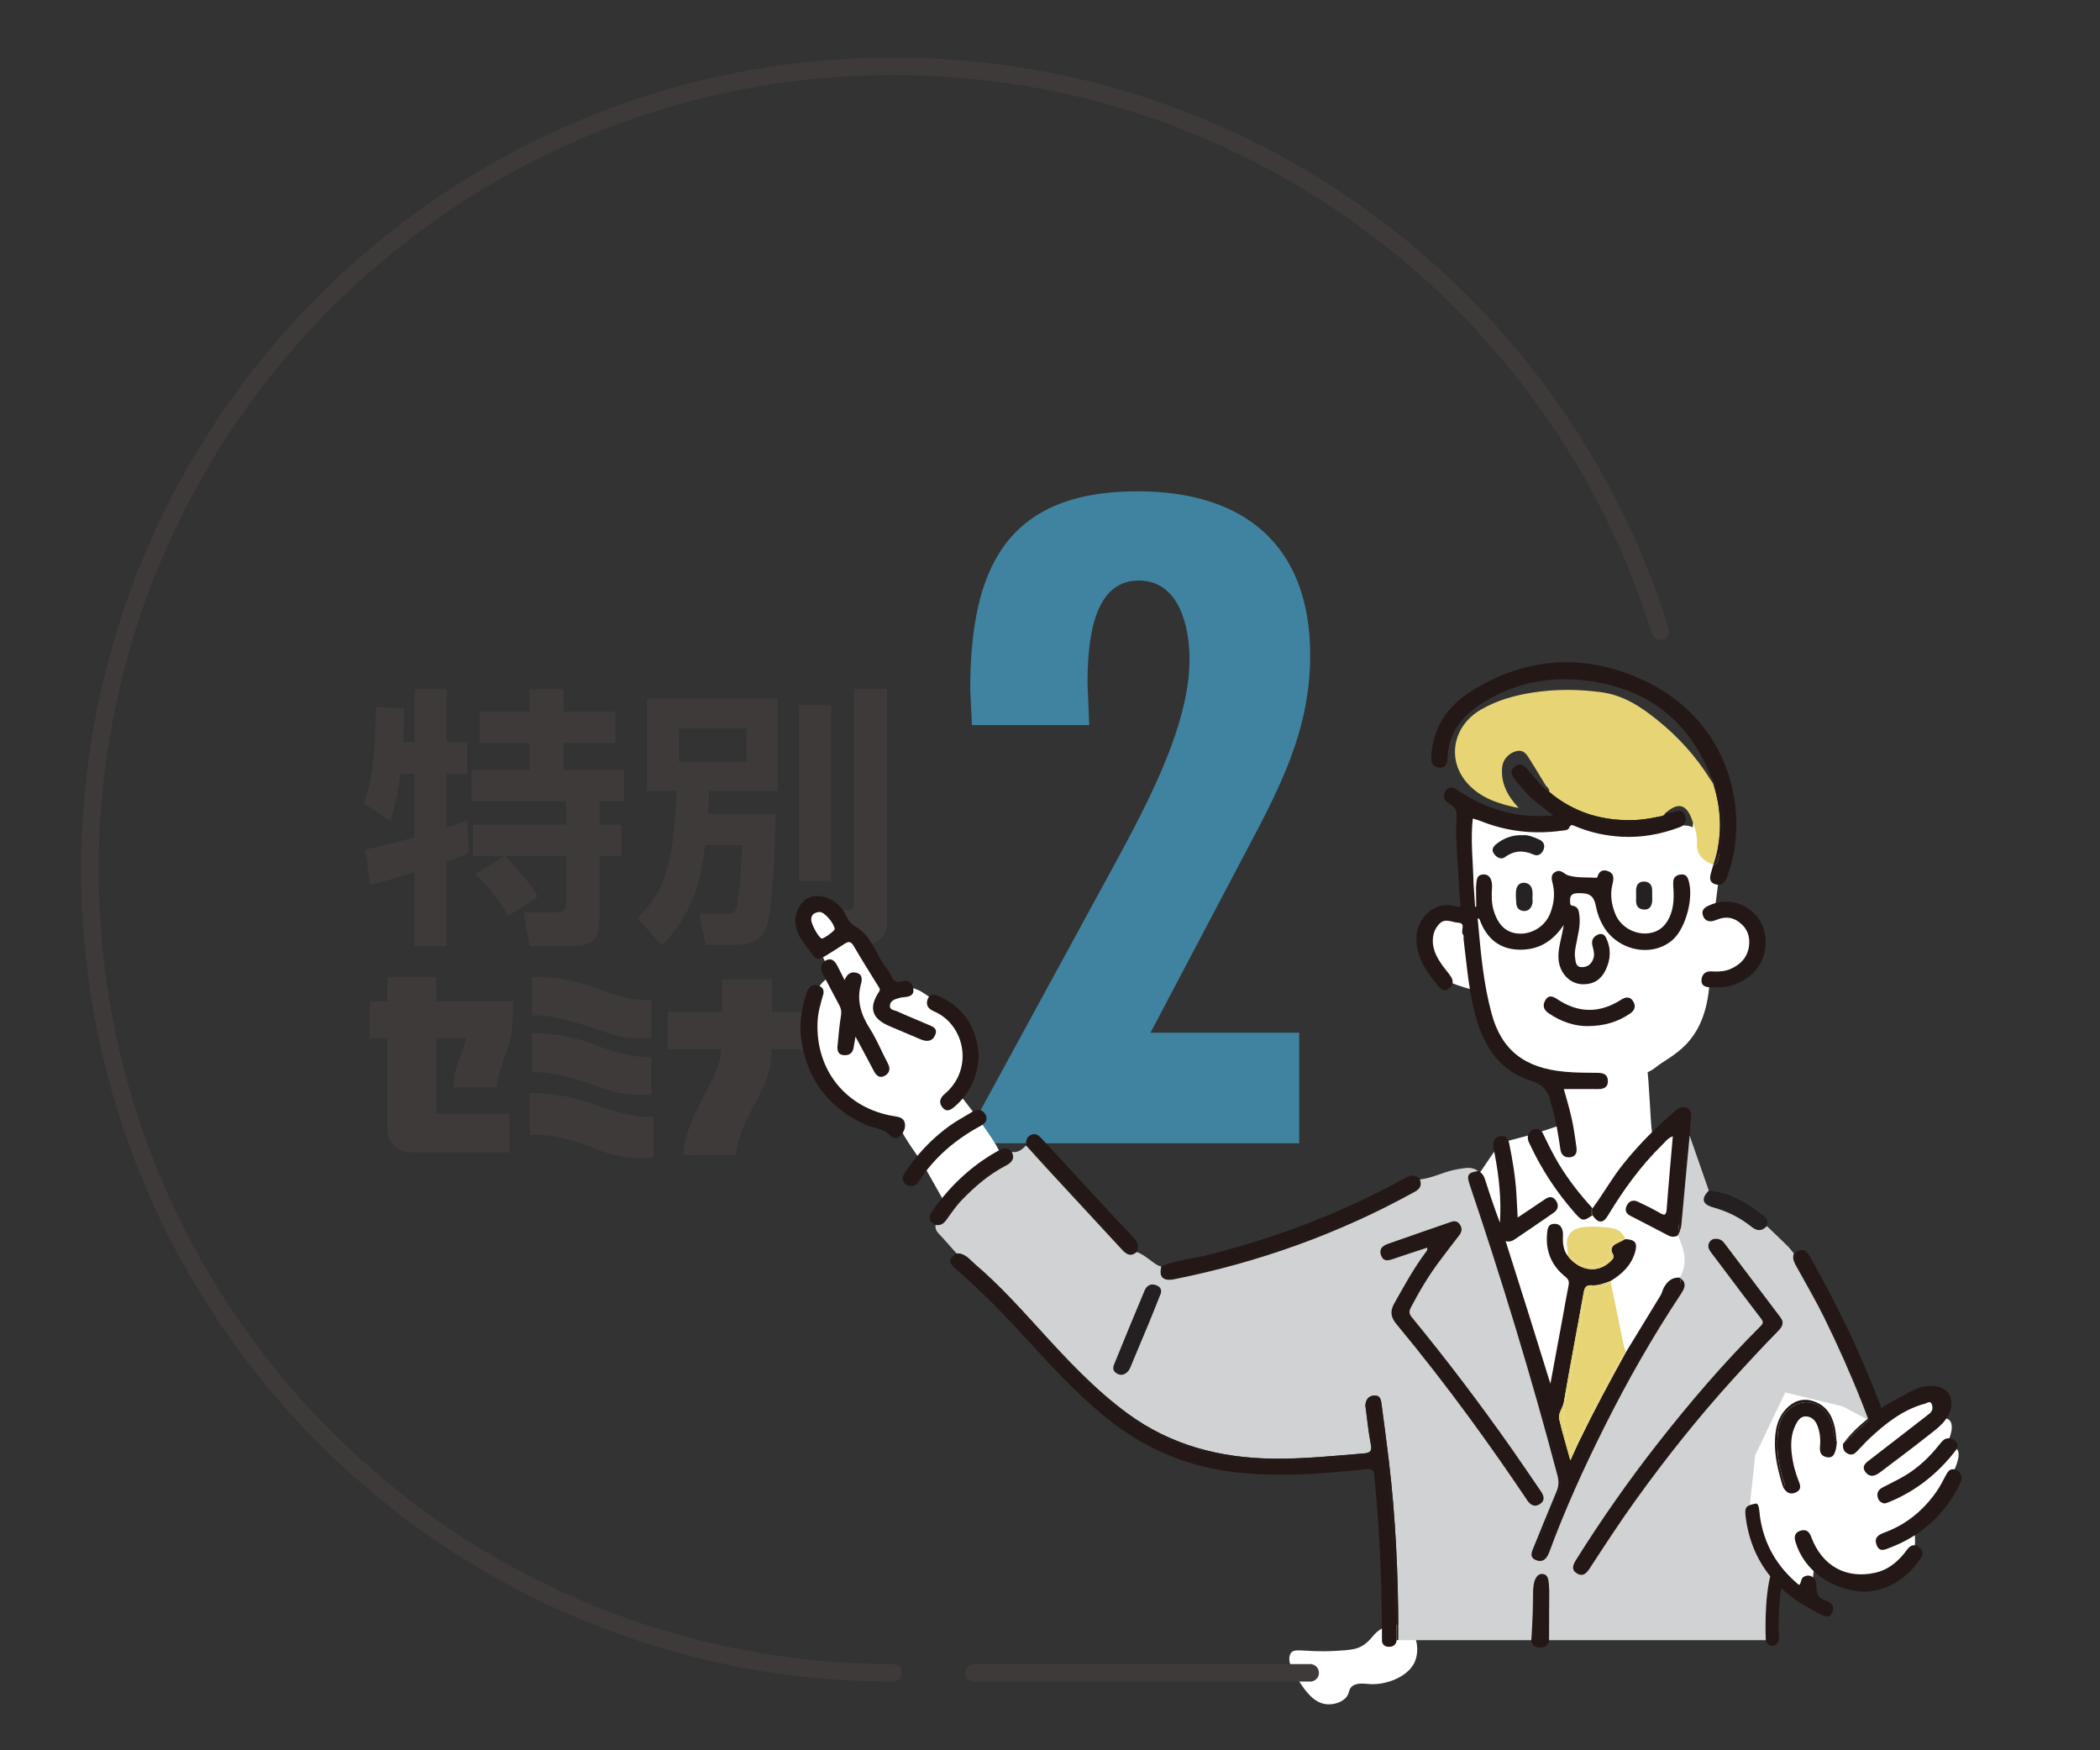 <?xml version="1.0" encoding="UTF-8"?>
<svg id="_レイヤー_1" data-name="レイヤー 1" xmlns="http://www.w3.org/2000/svg" viewBox="0 0 480 400">
  <rect x="0" y="0" width="480" height="400" fill="#333333" stroke="none"/>
  <defs>
    <style>
      .cls-1, .cls-2, .cls-3 {
        fill: none;
      }

      .cls-4 {
        fill: #e7d475;
      }

      .cls-5 {
        fill: #252122;
      }

      .cls-6 {
        fill: #3f83a0;
      }

      .cls-7 {
        fill: #242021;
      }

      .cls-8 {
        fill: #3e3a39;
      }

      .cls-9 {
        fill: #272324;
      }

      .cls-2 {
        stroke: #3e3a39;
        stroke-linejoin: round;
        stroke-width: 4px;
      }

      .cls-2, .cls-3 {
        stroke-linecap: round;
      }

      .cls-10 {
        fill: #231815;
      }

      .cls-11 {
        fill: #fff;
      }

      .cls-12 {
        fill: #d0d2d3;
      }

      .cls-3 {
        stroke: #231815;
        stroke-miterlimit: 10;
        stroke-width: 3px;
      }
    </style>
  </defs>
  <path class="cls-6" d="M222.16,165.7l-.39-7.97c0-27.19,7.76-45.45,38.26-45.45,24.29,0,39.44,12.24,39.44,37.49,0,14.96-5.25,26.8-12.03,39.82l-24.47,46.42h33.99v25.26h-76.93l33.03-60.61c7.57-13.99,18.83-33.8,18.83-49.92,0-7.57-2.33-18.07-11.65-18.07-11.08,0-11.66,15.74-11.66,23.71l.39,9.32h-26.79Z"/>
  <path class="cls-2" d="M379.5,144.26C356.29,69.47,286.56,15.15,204.14,15.15,102.76,15.15,20.56,97.34,20.56,198.73s82.2,183.57,183.58,183.57"/>
  <path class="cls-8" d="M106.48,237.22h-6.77v17.27h16.73v8.92l-22.45-.06c-1.56,0-2.86-.53-3.91-1.56-1.04-1.06-1.57-2.3-1.57-3.76v-20.81h-3.93v-8.37h3.93v-5.57h11.2v5.57h17.57c0,2.89-.09,5.05-.28,6.48-.17,1.42-.46,2.72-.86,3.87-.55,1.56-1.12,3.21-1.68,4.95-.57,1.74-.84,3.18-.84,4.3l-9.92.06c0-1.43.16-2.74.45-3.93.2-.83.61-1.98,1.19-3.44.61-1.46.98-2.76,1.15-3.93"/>
  <path class="cls-8" d="M149.34,264.49c-.93.14-1.91.2-2.94.2-2.18,0-4.33-.28-6.47-.84-1.26-.34-3.01-.94-5.22-1.85-1.9-.72-3.93-1.36-6.13-1.88-2.18-.54-4.18-.81-5.96-.81-.4,0-.9.03-1.49.1l-.06-9.66c2.63,0,5.29.26,8,.77,2.71.52,5.05,1.17,7.04,1.97,1.66.66,3.67,1.29,6.04,1.86,2.38.58,4.39.88,6.05.88.53,0,.91-.02,1.15-.05v9.3ZM148.85,237.17c-1,.1-1.93.15-2.78.15-2,0-4-.28-5.97-.84-2.29-.8-4.01-1.38-5.13-1.74-2.99-.97-5.45-1.65-7.37-2.07-1.92-.42-3.48-.62-4.68-.62h-1.29l-.06-8.82c2.67,0,5.23.22,7.73.67,2.48.44,4.76,1.09,6.82,1.91,1.75.7,3.6,1.3,5.53,1.8,2.38.63,4.41.94,6.06.94.54,0,.92-.02,1.16-.05v8.66ZM148.85,250.06c-1,.1-1.94.15-2.84.15-2.03,0-4.07-.28-6.12-.84-.73-.19-2.46-.76-5.18-1.72-1.97-.68-3.91-1.27-5.87-1.73-2.43-.58-4.47-.89-6.12-.89h-1.1l-.06-8.96c2.59,0,5.15.26,7.7.77,2.53.52,4.82,1.17,6.84,1.97,1.75.7,3.6,1.29,5.53,1.8,2.38.63,4.41.94,6.06.94h1.16v8.51Z"/>
  <path class="cls-8" d="M176.42,231.2h9.12v8.61h-9.16c0,1.72-.22,3.42-.66,5.12-.46,1.7-1.15,3.4-2.08,5.13-1.89,3.65-3.08,6.03-3.58,7.16-1.16,2.68-1.74,4.93-1.74,6.72l-12.09.06c0-2.39.79-5.37,2.34-8.92.46-1.09,1.98-4.11,4.54-9.05.52-1.03.93-2.03,1.21-3.02.28-.98.47-2.04.57-3.2h-12.24v-8.61h12.39v-7.42h11.4v7.42Z"/>
  <rect class="cls-8" x="188.36" y="236.87" width="23.4" height="9.06"/>
  <path class="cls-8" d="M83.46,194.14c1.62-.31,4.47-.88,11.26-2.81v-14.49h-3.18c-.49,3.85-1.25,7.71-2.36,10.83l-5.92-4.05c1.31-4.22,2.49-9.14,2.68-22.08l6.4.38c0,2.24,0,4.54-.19,7.65h2.56v-12.07h7.33v12.07h4.73v7.28h-4.73v12.25c2.99-1,3.49-1.18,4.73-1.68l.37,7.54c-1.24.49-2.11.93-5.1,1.92v19.35h-7.33v-16.92c-3.42,1.07-7.54,2.37-10.08,2.86l-1.18-8.02ZM115.24,195.69h-7.15v-7.22h21.28v-5.35h-21.58v-7.15h13.25v-6.15h-11.39v-7.15h11.39v-5.17h7.77v5.17h11.88v7.15h-11.88v6.15h13.81v7.15h-5.55v5.35h4.99v7.22h-4.99v12.5c0,6.34-.8,8.03-6.9,8.03h-9.14l-1.31-7.71h7.65c2,0,2-1.11,2-2.61v-10.21h-13.99c2.86,2.55,5.91,6.41,7.58,9.21l-6.77,4.41c-3.37-5.66-6.17-8.27-7.54-9.58l6.59-4.04Z"/>
  <path class="cls-8" d="M161.16,193.14c-.81,6.54-2.11,15.06-9.88,22.9l-5.6-6.17c6.66-6.54,8.33-13.36,8.96-29.11h-6.78v-21.15h29.92v21.15h-15.68c-.12,2.23-.12,3.05-.25,5.22h15.49c-.12,3.92-.67,22.09-2.11,25.75-.49,1.37-1.62,4.23-7.34,4.23h-6.59l-1.43-7.09h5.6c2.11,0,2.54-.44,2.85-1.25.69-1.93,1.18-10.58,1.31-14.5h-8.47ZM155.13,174.05h15.5v-7.59h-15.5v7.59ZM182.56,161.16h7.39v40.18h-7.39v-40.18ZM195.18,157.44h7.59v53.06c0,4.41-3.12,5.47-5.85,5.47h-9.7l-1.44-7.96h7.77c1.56,0,1.63-.74,1.63-2.23v-48.33Z"/>
  <path class="cls-11" d="M323.14,380.26c-1.6,2.96-6.15,4.78-9.81,4.62-1.44-.06-3.41-.47-4.48.7-.61.67-.38,1.24-.98,2.1-.99,1.42-3.04,1.86-4.34,1.82-3.18-.1-5.22-3.19-6.44-5.04-1.2-1.81-3.12-4.73-2.1-6.58.79-1.44,3.24-.19,10.19-.59,3.07-.18,4.64-.28,6.07-1.09,2.46-1.39,2.49-3.1,5.04-4.2.44-.19,3.24-1.4,5.32-.14,2.42,1.47,2.98,5.74,1.54,8.41Z"/>
  <line class="cls-2" x1="222.64" y1="382.3" x2="299.47" y2="382.3"/>
  <g>
    <path class="cls-11" d="M185.41,206.56c-1.15,1.09-2.24,2.52-1.82,3.95s3.36,5.79,3.36,5.79l3.19,6.72s-3.28,1.18-4.03,5.37-.39,15.12,1.99,18.56,5.4,5.21,8.51,6.8c3.11,1.59,8.67,2.07,9.07,3.78s5.04,8.06,5.04,8.06l5.54,9.83s10.66-9.99,12.34-10.83-9.97-15.37-9.97-15.37c0,0,4.47-5.63,3.23-10.58s-4.83-8.69-7.28-9.57c-2.45-.88-4.19-3.69-8.27-3.53s-3.49.34-3.49.34l-3.78-6.64-6.21-7.38-4.03-4.45-3.39-.84Z"/>
    <path class="cls-11" d="M351.13,241.9c4.02,4.5,5.84,15.15,5.84,15.15l-6.47,2.14-7.62,2.01-5.07,7.46,20.32,67.39,25.39-41.83,4.23-6.88-4.96-9.64,1.39-21.7-13.23,13.49s7.28-5.53,6.72-9.97-.68-12.63-1.24-15.56-25.3-2.07-25.3-2.07Z"/>
    <path class="cls-11" d="M335.5,209.24c-2.76-.08-4.81-1.03-5.91,0s-3.79,3-3.39,4.89.95,5.68,1.89,7.18,1.26,2.29,2.13,2.68,8.05,3.47,10.02,2.05l-4.74-16.8Z"/>
    <path class="cls-11" d="M342.48,187.24c-4.21-1.16-6.03-2.32-6.53-1.23s-.44,10.15-.44,10.15l1.6,24.33,3.19,15.25,4.43,6.24,5.15,2.54,6.97,1.6s3.06.65,7.12.44,11.03.22,14.44-2.61c3.41-2.83,11.38-5.11,12.34-19.31,0,0,4.65,0,6.53-1.45s3.92-3.41,4.07-6.03,1.23-6.53-2.76-7.62-4.43-1.67-6.68-1.34c0,0,.78-5.77,1.23-9.84s-2.31-11.11-4.24-12.05-2,2.83-2,2.83c0,0-.29-1.02-8.13-.29-7.84.73-13.14.87-13.14.87l-6.48-1.51-7.61.35-9.08-1.31Z"/>
    <g>
      <path class="cls-1" d="M187.85,214.49c.45.06,2.96-1.78,2.94-2.15-.06-1.27-2.39-4.01-3.46-3.92-1,.08-1.92.46-1.91,1.74-.03,1.04,1.77,4.24,2.43,4.33Z"/>
      <path class="cls-4" d="M354.12,181s0,0,0,0c0,0,0,0,0,0,5.84,4.87,12.61,6.79,20.13,6.37,1.84-.1,3.63-.48,5.43-.84.46-.09.82-.23.97-.7,0,0,0,0,0,0,0,0,0,0,0,0,2.88-2.55,4.79-2.09,6.07,1.44.62,1.72,1.26,3.54,1.16,5.31-.17,2.92,1.51,4.1,3.74,5.06,2.08-6.03,1.96-12.08.12-18.14,0,0,0,0,0,0-.32-.74-.46-.9-.81-1.37,0,0,0,0,0,0-3.23-5.22-7.3-9.7-12.06-13.54-3.79-3.06-7.81-5.72-12.82-6.39-5.26-.71-10.51-.74-15.77.08-4.15.65-8.13,1.77-11.8,3.9-6.49,3.77-7.93,11.62-2.88,17.05,2.98,3.2,7.02,4.53,11.54,5.43-.49-.56-.77-.87-1.03-1.19-1.94-2.36-3.06-5.02-2.76-8.13.17-1.79,1.52-3.21,3.15-3.65,1.86-.5,2.51.84,3.26,2.02,1.21,1.92,2.37,3.87,3.56,5.8h0c.36.45.94.79.78,1.5Z"/>
      <path class="cls-10" d="M336.75,271.61c5.55,16.22,10.64,32.59,15.34,49.08,1.6,5.61,3.03,11.27,4.59,16.9.32,1.15.15,2.17-.29,3.22-1.67,3.96-3.38,7.91-4.92,11.93-.15.4-.34.79-.47,1.2-.23.71-.53,1.5.43,1.89.92.38,1.56-.14,1.93-.94.88-1.9,1.62-3.85,2.37-5.8,2.04-5.34,4.4-10.55,6.83-15.71,6.13-13.03,13.07-25.61,20.95-37.65.84-1.28.8-2.44.44-3.75-1.77-.13-2.86.87-3.65,2.29-.29.53-.38,1.17-.69,1.68-2.64,4.37-5.32,8.72-7.98,13.08-3.74,6.73-7.38,13.51-10.74,20.45-.63,1.3-1.2,2.62-1.94,4.25-.92-3.35-1.84-6.34-2.54-9.38-.31-1.37.83-2.54,1.06-3.93,1.41-8.32,3.03-16.61,4.51-24.93.21-1.21.5-1.85,1.9-1.75,1.48.11,2.88-.46,4.25-.98h0s0,0,0,0c2.56-1.55,4.66-3.49,5.57-6.48.67-2.2.1-3.02-2.25-3.1-.65.34-1.29.71-1.96,1.01-1.05.46-1.44,1.33-.92,2.23.53.93.07,1.34-.47,1.85-2.82,2.73-6.82,2.28-9.61-1.08,0,0,0,0,0,0-1.17-1.38-1.32-3.04-1.24-4.74.08-1.72-.6-2.79-1.92-2.77-1.54.02-1.62,1.18-1.72,2.33-.34,3.97,1.05,7.25,4.11,9.7.84.68.99,1.17.81,2.08-.44,2.16-.8,4.33-1.2,6.49-.98,5.32-1.97,10.63-2.95,15.95-3.36-10.89-6.76-21.71-10.23-32.58.89.2,1.51-.03,2.08-.42,2.98-2.02,5.97-4.03,8.92-6.1.96-.68,1.23-1.65.51-2.72-.69-1.03-1.51-1.04-2.5-.36-2.02,1.39-4.08,2.74-6.26,4.19-.1-1.95-.18-3.66-.29-5.37-.23-3.87-.86-7.68-1.63-11.47-.19-.97-.56-1.95-1.9-1.77-1.39.18-1.85,1.08-1.75,2.34.05.61.21,1.21.32,1.81,1,5.17,1.54,10.37,1.19,15.66-1.22-3.25-2.33-6.52-3.37-9.81-.3-.95-.75-1.66-1.66-2.05-1.89,1.58-1.91,1.59-1.08,4.01Z"/>
      <path class="cls-10" d="M335.9,270.63c7.42,21.96,14.16,44.12,20.09,66.53.35,1.33.31,2.44-.22,3.69-1.86,4.4-3.64,8.83-5.44,13.25-.41,1.01-.5,1.92.76,2.42,1.16.45,2.03.11,2.62-.96.15-.27.29-.54.4-.83,3.63-9.9,8.02-19.49,12.74-28.91,5.17-10.31,10.87-20.33,17.25-29.95.89-1.34,1.68-2.68-.16-3.91.36,1.31.4,2.46-.44,3.75-7.89,12.04-14.83,24.63-20.95,37.65-2.43,5.17-4.79,10.37-6.83,15.71-.74,1.95-1.49,3.91-2.37,5.8-.37.8-1,1.31-1.93.94-.96-.39-.66-1.17-.43-1.89.13-.41.32-.8.47-1.2,1.55-4.02,3.25-7.96,4.92-11.93.44-1.05.61-2.07.29-3.22-1.55-5.63-2.99-11.29-4.59-16.9-4.7-16.49-9.79-32.86-15.34-49.08-.83-2.42-.81-2.42,1.08-4.01-2.28.32-2.65.88-1.93,3.02Z"/>
      <path class="cls-10" d="M356.8,183.51c6.74,4.18,14.05,5.15,21.76,3.72.84-.16,1.93-.14,2.1-1.39.72-.07,1.42-.1,2.14-.35.92-.32,1.98-.41,2.38.92.38,1.27-.01,2.17-1.24,2.63-4.28,1.61-8.7,2.43-13.27,2.18-3.69-.2-7.27-.98-10.68-2.43-.62-.26-1-.44-1.34.41-.24.57-1.01.55-1.63.63-6.45.9-12.69.19-18.73-2.25-.5-.2-1.03-.33-1.66-.52-.54,5.03.08,9.96.18,14.88h0s0,0,0,0c.12,1.73.24,3.46.35,5.2.07.14.16.14.26.03-.01-1.5-.03-3-.04-4.51,0-.06,0-.12.02-.18.13-1.2-.02-2.64,1.79-2.65,1.28,0,1.95,1.26,1.84,3.03-.11,1.77-.14,3.53.4,5.28,1.04,3.41,2.99,5.17,5.99,5.23,3.02.07,5.9-1.89,6.97-4.77.78-2.11,1.07-4.25.55-6.5-.23-1-.69-2.26.71-2.91,1.21-.56,1.9.6,2.77.86,2.06.62,4.36.43,6.56.55.05,0,.14-.19.18-.3.41-1.39,1.4-1.67,2.57-1.14,1.28.58,1.12,1.74.84,2.87-.59,2.35-.25,4.62.64,6.83,1.91,4.71,8.51,6.08,11.44,2.31,1.61-2.07,1.96-4.58,1.89-7.15-.02-.86-.14-1.72-.08-2.57.07-1.01.79-1.5,1.72-1.6.79-.08,1.36.19,1.68,1.06,1.42,3.89-.46,11.27-3.63,13.96-4.73,4.03-12.53,2.4-15.81-3.31-.76-1.33-1.31-2.76-1.6-4.26-.51-2.65-1.39-3.25-4.23-3.18-1.42.04-1.8.69-1.71,1.94.03.44-.07.83.57.93,1.36.2,1.45,1.29,1.57,2.35.26,2.31-.41,4.5-.81,6.72-.17.91-.34,1.83-.2,2.74.15.93.11,2.15,1.43,2.22,1.34.08,2.31-.64,2.76-1.96.31-.92.08-1.81-.16-2.71-.25-.95-.22-1.83.68-2.47.92-.65,1.85-.62,2.35.38,1.22,2.45,1.12,4.95-.06,7.41-1.03,2.15-2.68,3.26-5.09,3.27-3.07.02-5.54-2.58-5.7-5.96-.12-2.44.78-4.71,1.2-7.59-2.65,3.94-6,5.78-10.31,5.64-4.32-.14-7.34-2.5-8.92-6.92-.13-.11-.26-.21-.35-.33-.08.24-.13.48-.03.74.63,7.07,1.25,14.15,3.1,21.02,2.27,8.43,7.5,12.54,16.74,13.39,2.5.23,5.03.23,7.54.25,1.37.01,2.34.42,2.33,1.93-.01,1.44-1.02,1.79-2.27,1.78-2.57-.02-5.13,0-7.81,0,.87,3.02,1.79,6.12,2.3,9.31.22,1.33.41,2.67.59,4,.15,1.08-.07,2.05-1.31,2.25-1.29.21-2.16-.44-2.35-1.74-.48-3.27-.99-6.54-1.93-9.72-.1-.35-.23-.7-.29-1.06-.49-2.66-1.84-4.13-4.65-5-6.71-2.08-10.29-7.29-12.24-13.78-1.81-6.02-2.25-12.26-3.02-18.45-.05-.36.08-.87-.11-1.08-.75-.81.81-2.66-1.13-2.75-1.39-.07-2.9-1.1-4.22.18-.85.83-1.36,1.88-1.52,3.08-.33,2.49.74,4.53,2.11,6.46.6.85,1.3,1.63,1.89,2.49.67.97.72,1.94-.27,2.78-1.03.87-1.8.37-2.5-.47-2.65-3.18-5.01-6.47-5.04-10.9-.03-4.61,4.18-8.85,9.08-7.33,1.34.42.93-.48.9-1.06-.24-4.04-.55-8.08-.75-12.12-.12-2.44-.23-4.91-.04-7.34.11-1.4-.3-2.17-1.43-2.81-.46-.26-.98-.62-1.21-1.07-.41-.81-.3-1.69.39-2.35.76-.72,1.49-.49,2.3.06,4.03,2.76,8.42,4.69,13.25,5.57,2.78.51,5.57.55,8.78.36-1.45-1.15-2.6-2.08-3.76-2.99-2-1.56-3.58-3.51-5.14-5.48-.75-.95-.94-1.89.1-2.73,1.02-.82,1.97-.47,2.74.4,1.3,1.45,2.14,2.61,3.39,3.94l.7.65c.27.25.4.3.67.55.14.13.41.28.41.28"/>
      <path class="cls-10" d="M354.11,181.61c.74.86,1.76,1.32,2.69,1.9,6.74,4.18,14.05,5.15,21.76,3.72.84-.16,1.93-.14,2.1-1.39,0,0,0,0,0,0-.15.47-.51.61-.97.7-1.8.36-3.59.73-5.43.84-7.52.42-14.29-1.5-20.13-6.37,0,0,0,0,0,0"/>
      <path class="cls-10" d="M392.31,179.65c1.81,5.48,1.83,11,.43,16.56-.15.6-.2,1.39-1.12,1.43-.15.53-.31,1.05-.46,1.58-.35,1.17-.64,2.37.93,2.87,1.41.45,2.17-.38,2.62-1.6.97-2.59,1.65-5.26,1.94-8.01,1.63-15.4-5.97-29.59-19.86-36.47-13.67-6.77-27.48-6.24-40.56,1.99-5.44,3.42-8.82,8.41-9.08,15.11-.05,1.29.39,2.17,1.76,2.31,1.51.16,1.9-.85,1.94-2.07.17-5.6,3.11-9.53,7.61-12.44,7.39-4.79,15.59-6.45,24.21-5.36,13.55,1.71,23.15,8.85,28.31,21.66.28.49.55.99.68,1.54.23.28.43.6.66.89Z"/>
      <path class="cls-10" d="M392.74,196.21c1.4-5.56,1.38-11.08-.43-16.56-.22-.29-.42-.61-.66-.89.06.24.09.48.08.74,0,0,0,0,0,0,0,0,0,0,0,0,1.83,6.06,1.95,12.11-.12,18.14.93-.04.97-.84,1.12-1.43Z"/>
      <path class="cls-4" d="M364.71,294.25c-1.7,0-2.17.87-2.43,2.32-1.4,7.99-2.57,16.04-4.51,23.89-1.06,4.28.55,7.79,1.29,11.84.52-.62.65-1.26.91-1.81,3.22-6.84,6.77-13.51,10.48-20.09.3-.53.56-1.11,1.17-1.38-.19-.64-.42-1.27-.56-1.92-.99-4.78-1.96-9.56-2.94-14.34-.81,1.23-2.15,1.48-3.4,1.48Z"/>
      <path class="cls-4" d="M363.86,293.74c-1.4-.1-1.69.54-1.9,1.75-1.48,8.31-3.1,16.6-4.51,24.93-.23,1.39-1.38,2.56-1.06,3.93.7,3.04,1.62,6.03,2.54,9.38.74-1.63,1.32-2.95,1.94-4.25,3.36-6.93,7-13.72,10.74-20.45-.61.27-.87.85-1.17,1.38-3.71,6.58-7.26,13.25-10.48,20.09-.26.56-.39,1.19-.91,1.81-.74-4.05-2.35-7.56-1.29-11.84,1.95-7.85,3.12-15.91,4.51-23.89.26-1.46.73-2.32,2.43-2.32,1.26,0,2.59-.26,3.4-1.48h0c-1.38.52-2.78,1.08-4.25.98Z"/>
      <path class="cls-10" d="M385.25,263.36c.09-1.32,0-2.71.95-3.82.1-1.4.18-2.81.31-4.21.08-.92-.04-1.75-.98-2.16-.87-.38-1.65-.1-2.36.5-4.42,3.72-8.47,7.78-12.1,12.29-2.6,3.24-4.6,6.86-7.06,10.18h0l-.03,1.58c1.33,1.89,2.41,1.95,3.55.07,3.52-5.84,7.48-11.33,12.37-16.12.74-.72,1.34-1.62,2.46-1.99-.48,5.63-1,11.13-1.4,16.64-.11,1.54-.57,1.47-1.7.81-1.57-.93-3.24-1.71-4.89-2.5-1.06-.51-1.97-.19-2.5.81-.52,1-.33,1.85.8,2.42,2.89,1.46,5.74,2.98,8.61,4.47.75.39,1.51.41,2.27,0,.32-3.95.8-7.89,1.08-11.85.17-2.38.46-4.74.63-7.12Z"/>
      <path class="cls-10" d="M386.2,259.53c-.95,1.11-.86,2.51-.95,3.82-.16,2.38-.45,4.75-.63,7.12-.29,3.96-.76,7.89-1.08,11.85.51-.78.7-1.64.78-2.58.6-6.74,1.25-13.48,1.88-20.22Z"/>
      <path class="cls-10" d="M269.19,291.61c13.86-2.69,27.19-7.04,40.08-12.79,4.43-1.98,8.75-4.18,13.04-6.43,1.23-.64,2.03-1.51,2.24-2.89-.92-1.08-1.94-1.01-3.11-.38-4.63,2.49-9.32,4.85-14.12,6.99-10.16,4.52-20.64,8.04-31.42,10.73-3.48.87-7.11,1.14-10.45,2.56.75,2.62.95,2.75,3.75,2.21Z"/>
      <path class="cls-10" d="M268.41,292.31c19.33-3.87,37.68-10.44,54.95-19.98,1.23-.68,1.7-1.5,1.18-2.83-.21,1.38-1.02,2.25-2.24,2.89-4.3,2.25-8.61,4.45-13.04,6.43-12.89,5.75-26.22,10.1-40.08,12.79-2.79.54-3,.41-3.75-2.21-.61,2.41.4,3.42,2.97,2.91Z"/>
      <path class="cls-10" d="M426.92,322.99c2.06,5.34,3.91,10.75,5.48,16.24.46,1.59,1.21,2.61,2.81,2.98,1.85-1.31.72-2.9.3-4.31-2.93-9.78-6.49-19.34-10.63-28.67-3.34-7.54-7.15-14.84-11.18-22.04-1.02-1.83-1.83-1.93-3.69-.74,1.24,4.56,4.13,8.31,6.19,12.46,3.92,7.87,7.54,15.86,10.71,24.07Z"/>
      <path class="cls-10" d="M410.76,289.71c2.08,3.79,4.28,7.53,6.19,11.41,6.21,12.64,11.49,25.65,15.35,39.21.45,1.59,1.26,2.31,2.92,1.88-1.61-.36-2.36-1.39-2.81-2.98-1.58-5.49-3.42-10.9-5.48-16.24-3.17-8.21-6.79-16.2-10.71-24.07-2.07-4.15-4.95-7.9-6.19-12.46-.46,1.25.18,2.23.74,3.25Z"/>
      <path class="cls-10" d="M206.77,256.49c-.34-1.1-1.35-1.24-2.36-1.4-10.96-1.75-18.03-10.47-17.54-21.57.1-2.23.74-4.33,1.34-6.39.17-1-.28-1.6-1.13-1.87-1.53-.48-2.29.38-2.72,1.69-1.18,3.59-1.77,7.26-1.16,11.02,1.44,8.86,6.22,15.17,14.41,18.97,2,.93,4.41.89,6.06,2.73.69.76,1.77.39,2.41-.42.62-.79.99-1.75.69-2.75Z"/>
      <path class="cls-10" d="M191.43,238.99c-.09,1.04.1,2.05,1.42,2.15,1.17.09,2.03-.39,2.25-1.66.14-.81.27-1.61.44-2.58,1.47,2.74,2.87,5.29,4.2,7.87.57,1.11,1.37,1.7,2.5,1.08,1.11-.61,1.34-1.6.7-2.81-1.4-2.65-2.52-5.46-4.12-7.96-2.04-3.2-3.06-6.43-2.03-10.19.26-.95.43-2.18-1.01-2.57-1.27-.34-2.13.22-2.73,1.66-.58-1.13-1.06-2.05-1.51-2.98-.58-1.18-1.34-2.27-2.8-1.49-1.33.71-1.27,1.95-.61,3.2,1.26,2.36,2.5,4.74,3.75,7.1.38.72.49,1.4.35,2.26-.37,2.29-.58,4.61-.79,6.93Z"/>
      <path class="cls-10" d="M236.43,263.3c4.44,4.93,9.03,9.71,13.51,14.6,2.16,2.35,4.51,4.54,6.46,7.06.96,1.23,2.1,1.3,3.42,1.12.54-1.25.26-2.18-.72-3.22-7.04-7.5-13.99-15.07-20.97-22.62-.65-.7-1.36-1.33-2.38-.92-1.07.43-1.29,1.38-1.23,2.43,1.03.02,1.37.95,1.91,1.55Z"/>
      <path class="cls-10" d="M256.4,285.51c1.02,1.1,2.04,1.8,3.42.58-1.32.18-2.46.11-3.42-1.12-1.96-2.52-4.31-4.71-6.46-7.06-4.48-4.89-9.07-9.67-13.51-14.6-.54-.6-.88-1.52-1.91-1.55,1.48,1.63,2.94,3.27,4.43,4.89,5.81,6.29,11.64,12.57,17.45,18.87Z"/>
      <path class="cls-10" d="M390.39,207.04c-.99.49-1.48,1.13-1.16,2.15.38,1.17,1.29,1.59,2.49,1.24.47-.13.91-.34,1.38-.48,1.55-.45,2.98-.26,4.32.72,1.94,1.41,2.67,3.3,2.34,5.61-.36,2.54-1.93,4.16-4.19,5.15-1.42.63-2.95.65-4.49.56-1.34-.07-2.1.77-2.17,2-.07,1.25.86,1.62,1.95,1.63.43,0,.86,0,1.29,0,3.01.15,5.67-.84,7.98-2.72,3.66-2.99,4.55-8.71,2.03-12.63-2.56-3.99-7.53-5.32-11.76-3.23Z"/>
      <path class="cls-10" d="M212.98,230.86c.16.09.32.19.48.26,7.06,2.97,9.23,13.19,2.49,18.86-1.09.92-1.48,2.04-.46,3.19,1.04,1.17,2.04.32,2.85-.39,3.41-2.97,5.1-6.79,5.37-11.37-.04-.5-.06-1.11-.15-1.72-.78-5.65-3.76-9.66-8.95-12.04-.98-.45-1.98-.62-2.5.53-.46,1.03-.29,2.06.85,2.68Z"/>
      <path class="cls-4" d="M360.16,288.27c1.98,1.5,4.07,1.46,6.23.49,1.08-.49,1.68-1.25,1.67-2.57-.02-2.06,1.13-3,3.38-3-.57-1.86-2.01-2.46-3.77-2.63-1.93-.19-3.84-.37-5.81-.11-2.7.35-4.04,1.84-3.68,4.58.09.72.2,1.44.3,2.17,0,0,0,0,0,0,.71.12,1.15.67,1.68,1.07Z"/>
      <path class="cls-4" d="M368.09,288.29c.54-.52,1-.93.47-1.85-.52-.9-.13-1.77.92-2.23.67-.29,1.31-.67,1.96-1.01-2.25,0-3.41.94-3.38,3,.01,1.32-.59,2.08-1.67,2.57-2.15.98-4.25,1.01-6.23-.49-.53-.4-.97-.95-1.68-1.07,0,0,0,0,0,0,0,0,0,0,0,0,2.78,3.36,6.79,3.81,9.61,1.08Z"/>
      <path class="cls-10" d="M216.8,277.4c3.14-4.22,6.86-7.82,11.42-10.48,1.51-.88,2.91-1.74,3.02-3.7-1.14-1.3-2.28-.68-3.44-.03-5.94,3.36-10.74,7.95-14.66,13.52-1.02,1.45-.92,2.43.69,3.21,1.39-.37,2.17-1.44,2.97-2.52Z"/>
      <path class="cls-10" d="M216.3,278.77c1.14-1.59,2.23-3.21,3.61-4.62,2.95-3.04,6.12-5.77,9.9-7.74,1.24-.65,2.3-1.52,1.44-3.19-.12,1.96-1.52,2.82-3.02,3.7-4.56,2.66-8.28,6.26-11.42,10.48-.8,1.08-1.58,2.15-2.97,2.52,1.1.21,1.83-.27,2.47-1.15Z"/>
      <path class="cls-10" d="M224.2,257.27c1.03-.56,1.69-1.41,1.07-2.53-.66-1.18-1.76-1.43-2.98-.68-1.81,1.12-3.72,2.1-5.43,3.36-3.94,2.89-7.25,6.4-9.96,10.47-.45.68-.83,1.41-.36,2.21.36.61.92.98,1.73.93.82.11,1.37-.46,1.76-1.06,3.57-5.53,8.43-9.61,14.18-12.71Z"/>
      <path class="cls-10" d="M364.01,276.14h0c-2.89-3.16-5.53-6.51-7.74-10.19-1.33-2.21-2.44-4.51-3.55-6.82-.46-.95-1.27-1.42-2.27-.97-.99.44-1.44,1.31-1.16,2.42.11.41.33.79.51,1.17,2.64,5.63,6.04,10.77,10.15,15.44,1.68,1.91,1.96,1.97,4.03.54-.44-.54-.42-1.06.03-1.58Z"/>
      <path class="cls-10" d="M364.01,276.14h0c-.45.52-.47,1.04-.03,1.58.01-.53.02-1.05.03-1.58h0Z"/>
      <path class="cls-10" d="M370.58,228.45c-4.86,3.12-9.72,3.16-14.58-.07-.87-.58-1.91-1.16-2.71.09-.78,1.22-.55,2.25.73,3.12,2.81,1.92,5.89,2.92,8.71,2.91,3.98.01,7.06-.97,9.87-2.87,1.12-.76,1.35-1.78.67-2.84-.67-1.03-1.61-1.03-2.69-.34Z"/>
      <path class="cls-7" d="M392.58,275.82c2.47.74,4.8,1.86,6.83,3.41,1.41,1.07,2.71,1.73,4.43.97.26-.74.25-1.52-.36-2.02-3.79-3.11-7.88-5.6-12.91-6.11h0c-1,2.68-.86,2.9,2.01,3.76Z"/>
      <path class="cls-7" d="M391.6,275.94c3.21.9,6.13,2.33,8.72,4.42,1.21.98,2.4,1.11,3.52-.16-1.72.76-3.02.1-4.43-.97-2.04-1.55-4.36-2.67-6.83-3.41-2.87-.86-3.01-1.08-2.01-3.76-1.81,1.91-1.52,3.15,1.03,3.87Z"/>
      <path class="cls-7" d="M352.8,194.2c.41-.96.05-1.86-.9-2.3-1.27-.59-2.58-1.13-3.85-1.03-2.35-.08-4.25.64-5.94,1.95-.78.61-1.32,1.37-.6,2.34.64.86,1.59,1.38,2.53.69,2.12-1.53,4.23-1.56,6.54-.53,1,.44,1.83-.2,2.21-1.11Z"/>
      <path class="cls-9" d="M350.28,203.79c-.09-1.17-.73-2-1.9-2.05-1.26-.05-1.8.89-1.87,2.03-.06.9-.02,1.82.07,2.73.1,1.04.74,1.67,1.8,1.7,1.08.02,1.63-.74,1.87-1.67.12-.46.02-.97.02-1.45,0,0,.01,0,.02,0,0-.43.03-.85,0-1.28Z"/>
      <path class="cls-5" d="M375.69,201.47c-1.27.03-1.75.93-1.73,2.14.02.8,0,1.6,0,2.4.02,1.2.75,1.82,1.85,1.86,1.2.05,1.72-.78,1.83-1.88.04-.43,0-.86,0-1.29,0-.37,0-.74,0-1.11.03-1.34-.64-2.15-1.96-2.12Z"/>
      <path class="cls-10" d="M352.02,343.67c1.29-.9.81-1.99.09-3.03-2.3-3.33-4.55-6.7-6.88-10.01-7.14-10.13-14.62-20-22.49-29.58-.63-.77-.75-1.3-.27-2.23,1.9-3.63,3.97-7.14,6.42-10.43,1.53-2.05,3.1-4.08,4.66-6.12.64-.83.71-1.66.09-2.53-.51-.71-1.2-.8-1.96-.53-4.84,1.68-9.68,3.34-14.51,5.05-1.22.43-2.04,1.25-1.48,2.67.55,1.41,1.62,1.16,2.76.76,2.57-.89,5.16-1.72,7.77-2.58.12.66-.25.93-.5,1.26-2.69,3.64-4.84,7.6-7.06,11.53-1.04,1.86-.73,3.18.59,4.76,5.76,6.93,11.29,14.05,16.61,21.32,4.49,6.14,8.85,12.37,13.1,18.68.73,1.09,1.71,1.92,3.06.98Z"/>
      <path class="cls-10" d="M406.98,301.04c-4.26-5.62-8.49-11.25-12.75-16.87-.45-.6-1.01-1.08-1.91-1.07-.68-.08-1.31.24-1.63.87-.4.78-.14,1.49.4,2.2,3.82,5.03,7.57,10.11,11.42,15.11.59.77.58,1.12-.07,1.76-8.44,8.4-16.16,17.43-23.5,26.79-6.7,8.55-12.92,17.44-18.69,26.65-.76,1.21-1.14,2.3.26,3.12,1.28.76,2.12-.04,2.84-1.14,3.46-5.31,6.92-10.63,10.63-15.77,6.83-9.49,14.09-18.64,21.96-27.31,3.42-3.77,6.87-7.52,10.45-11.15.92-.93,1.61-1.88.61-3.2Z"/>
      <path class="cls-7" d="M264.18,293.68c-1.25-.44-2.13.24-2.54,1.22-2.38,5.62-4.68,11.29-6.99,16.94-.3.74-.27,1.42.47,1.94.74.52,1.5.53,2.23.05.51-.34.83-.85,1.07-1.44,1.39-3.39,2.84-6.76,4.24-10.14.93-2.26,1.82-4.53,2.71-6.74.2-1.06-.36-1.54-1.19-1.83Z"/>
      <path class="cls-10" d="M188.8,218.38c1.41-.87,2.81-1.74,4.18-2.65.89-.59,1.49-.68,2.14.44,1.81,3.12,3.74,6.17,5.64,9.24.25.4.53.68.15,1.26-2.42,3.65-1.62,6.15,2.43,7.85,2.36.99,4.72,2,7.08,3,1.34.57,2.61.57,3.29-.89.8-1.71-.7-2.08-1.79-2.56-2.29-1.01-4.63-1.91-6.89-2.96-.62-.29-1.77-.25-1.61-1.4.15-1.09,1.14-1.34,2.01-1.61.4-.13.84-.19,1.26-.22,1.31-.1,2.37-.48,2.04-2.09-.29-1.45-1.39-1.87-2.66-1.5-1.31.38-1.9-.15-2.37-1.23-.27-.61-.62-1.2-1.04-1.73-2.49-3.14-3.37-7.51-7.18-9.61-1.66-.92-2.02-2.68-3.03-4.01-1.72-2.27-4.69-3.44-7.11-2.7-2,.61-3.47,2.77-3.6,5.6.04.22.14.76.24,1.29.43,2.27,2.04,3.85,3.28,5.66,1.21,1.76,1.71,1.95,3.53.82ZM187.33,208.42c1.07-.09,3.4,2.65,3.46,3.92.02.37-2.49,2.2-2.94,2.15-.66-.08-2.46-3.28-2.43-4.33,0-1.28.91-1.66,1.91-1.74Z"/>
    </g>
    <g>
      <path class="cls-1" d="M394.23,284.17c-.45-.6-1.01-1.08-1.91-1.07-.68-.08-1.31.24-1.63.87-.4.78-.14,1.49.4,2.2,3.82,5.03,7.57,10.11,11.42,15.11.59.77.58,1.12-.07,1.76-8.44,8.4-16.16,17.43-23.5,26.79-6.7,8.55-12.92,17.44-18.69,26.65-.76,1.21-1.14,2.3.26,3.12,1.28.76,2.12-.04,2.84-1.14,3.47-5.31,6.92-10.63,10.63-15.77,6.83-9.49,14.09-18.64,21.96-27.31,3.42-3.77,6.87-7.52,10.45-11.15.92-.93,1.61-1.88.61-3.2-4.26-5.62-8.49-11.25-12.75-16.87Z"/>
      <path class="cls-1" d="M352.02,343.67c1.29-.9.81-1.99.09-3.03-2.3-3.33-4.55-6.7-6.88-10.01-7.14-10.13-14.62-20-22.49-29.58-.63-.77-.75-1.3-.27-2.23,1.9-3.63,3.97-7.14,6.42-10.43,1.53-2.05,3.1-4.08,4.66-6.12.64-.83.71-1.66.09-2.53-.51-.71-1.2-.8-1.96-.53-4.84,1.68-9.68,3.34-14.51,5.05-1.22.43-2.04,1.25-1.48,2.67.55,1.41,1.62,1.16,2.76.76,2.57-.89,5.16-1.72,7.77-2.58.12.66-.25.93-.5,1.26-2.69,3.64-4.84,7.6-7.06,11.53-1.04,1.86-.73,3.18.59,4.76,5.76,6.93,11.29,14.05,16.61,21.32,4.49,6.14,8.85,12.37,13.1,18.68.73,1.09,1.71,1.92,3.06.98Z"/>
      <path class="cls-1" d="M264.18,293.68c-1.25-.44-2.13.24-2.54,1.22-2.38,5.62-4.68,11.29-6.99,16.94-.3.74-.27,1.42.47,1.95.74.52,1.5.53,2.23.05.51-.34.83-.85,1.07-1.44,1.39-3.39,2.84-6.76,4.24-10.14.93-2.26,1.82-4.53,2.71-6.74.2-1.06-.36-1.54-1.19-1.83Z"/>
      <path class="cls-12" d="M435.22,342.2c-1.65.42-2.47-.3-2.92-1.88-3.86-13.56-9.15-26.57-15.35-39.21-1.91-3.88-4.1-7.61-6.19-11.41-.56-1.02-1.2-2.01-.74-3.25-.51-.61-.98-1.26-1.55-1.81-1.52-1.5-3.08-2.97-4.62-4.44-1.12,1.27-2.31,1.14-3.52.16-2.59-2.09-5.51-3.52-8.72-4.42-2.55-.72-2.84-1.97-1.03-3.87,0,0,0,0,0,0-1.46-4.18-2.92-8.35-4.37-12.53-.63,6.74-1.28,13.47-1.88,20.22-.08.94-.27,1.79-.78,2.58,1.38,3.16,2.38,6.34.39,9.65,1.84,1.23,1.04,2.57.16,3.91-6.38,9.62-12.08,19.64-17.25,29.95-4.72,9.42-9.1,19-12.74,28.91-.1.29-.25.56-.4.83-.6,1.06-1.46,1.41-2.62.96-1.26-.49-1.18-1.4-.76-2.42,1.81-4.42,3.59-8.85,5.44-13.25.53-1.24.57-2.36.22-3.69-5.93-22.41-12.67-44.57-20.09-66.53-.72-2.14-.35-2.7,1.93-3.02-1.41-1.14-2.97-.68-4.52-.46-3.01.44-5.71,2.05-8.76,2.36.51,1.33.05,2.15-1.18,2.83-17.27,9.55-35.62,16.12-54.95,19.98-2.57.51-3.58-.49-2.97-2.91-.69-.11-1.22-.49-1.77-.89-1.23-.89-2.4-1.89-3.85-2.43-1.38,1.22-2.4.53-3.42-.58-5.81-6.3-11.64-12.58-17.45-18.87-1.49-1.62-2.96-3.26-4.43-4.89-.9.92-1.85,1.72-3.27,1.47.87,1.67-.2,2.54-1.44,3.19-3.78,1.98-6.96,4.7-9.9,7.74-1.37,1.41-2.46,3.04-3.61,4.62-.63.88-1.37,1.35-2.47,1.15-.12.85.24,1.47.82,2.08,1.37,1.44,2.66,2.95,3.98,4.43,1.98-.08,3.05,1.49,4.3,2.55,5.2,4.42,9.78,9.47,14.37,14.5,6.41,7.03,12.85,14.02,20.58,19.65,9.82,7.15,20.97,10.03,32.97,10.2,7.01.1,13.97-.63,20.94-1.2,1.34-.11,1.84-.53,1.54-2.04-.54-2.64-.78-5.33-1.14-8.01-.06-.42-.15-.87-.08-1.28.18-1.06.73-1.79,1.92-1.89,1.27-.11,1.57.74,1.7,1.71.59,4.44,1.19,8.87,1.72,13.32,1.53,12.87,2.12,25.81,2.15,38.76,0,.7,0,1.4-.01,2.1h30.59c.07-3.72.19-7.44.23-11.16.01-1.31.73-2.09,2.05-2.08,1.39.01,1.65,1,1.63,2.17-.05,3.69-.09,7.38-.12,11.08h51.55c-.08-.46-.15-.92-.22-1.4-.26-1.92-.61-12.32,1.78-11.26,1.98-1.39,5.05,5.92,7.39,5.13-1.14-3.62-2.07-7.27-1.86-11.13.13-2.52.72-4.86,2.46-6.74,1.65-1.78,3.68-2.61,6.14-1.88,2.97.88,4.43,3.09,5.06,5.95.25,1.13.3,2.3.45,3.46.48.12.96.25,1.43.37,2.36-3.25,5.5-5.66,8.66-8.04.19-.14.36-.31.54-.47-1.08-2.08-1.2-4.48-2.16-6.6ZM265.36,295.52c-.89,2.21-1.78,4.48-2.71,6.74-1.4,3.39-2.85,6.75-4.24,10.14-.24.59-.56,1.1-1.07,1.44-.73.48-1.48.47-2.23-.05-.74-.52-.78-1.2-.47-1.95,2.31-5.65,4.61-11.32,6.99-16.94.42-.98,1.3-1.66,2.54-1.22.83.29,1.39.78,1.19,1.83ZM348.96,342.69c-4.25-6.31-8.6-12.55-13.1-18.68-5.33-7.27-10.86-14.39-16.61-21.32-1.31-1.58-1.63-2.91-.59-4.76,2.21-3.93,4.37-7.89,7.06-11.53.24-.33.61-.6.5-1.26-2.61.86-5.2,1.69-7.77,2.58-1.14.39-2.2.65-2.76-.76-.56-1.42.26-2.24,1.48-2.67,4.83-1.71,9.67-3.37,14.51-5.05.77-.27,1.45-.18,1.96.53.62.86.55,1.7-.09,2.53-1.56,2.03-3.13,4.06-4.66,6.12-2.45,3.28-4.52,6.8-6.42,10.43-.48.92-.36,1.46.27,2.23,7.87,9.58,15.35,19.45,22.49,29.58,2.33,3.31,4.59,6.68,6.88,10.01.72,1.04,1.21,2.13-.09,3.03-1.35.95-2.33.11-3.06-.98ZM406.37,304.25c-3.57,3.63-7.02,7.37-10.45,11.15-7.86,8.67-15.12,17.81-21.96,27.31-3.71,5.15-7.16,10.46-10.63,15.77-.72,1.1-1.56,1.9-2.84,1.14-1.4-.83-1.01-1.91-.26-3.12,5.77-9.21,11.99-18.1,18.69-26.65,7.34-9.37,15.07-18.39,23.5-26.79.65-.65.66-.99.07-1.76-3.85-5-7.6-10.08-11.42-15.11-.54-.71-.8-1.43-.4-2.2.33-.63.95-.95,1.63-.87.9-.02,1.46.47,1.91,1.07,4.26,5.62,8.49,11.25,12.75,16.87,1,1.32.31,2.27-.61,3.2Z"/>
      <path class="cls-10" d="M319.23,373.21c-.24-8.59-.49-17.18-1.05-25.76-.56-8.53-1.55-17.01-2.71-25.47-.13-.95.04-2.43-1.49-2.26-1.46.16-1.41,1.47-1.25,2.62.33,2.44.65,4.87.96,7.31.28,2.22-.1,2.74-2.33,3.01-2.87.34-5.75.59-8.63.76-3.98.24-7.96.56-11.97.46-11.69-.32-22.63-3.03-32.34-9.81-3.28-2.29-6.37-4.82-9.25-7.61-6.8-6.59-13.03-13.73-19.58-20.55-3.33-3.47-6.73-6.99-10.96-9.47-1.87,1.36-1.94,2.01-.2,3.52,5.76,4.99,11.07,10.43,16.2,16.05,5.71,6.25,11.45,12.47,18.04,17.85,8.46,6.9,18.03,11.1,28.87,12.5,10.26,1.33,20.46.45,30.66-.59,1.62-.17,1.82.32,1.95,1.62,1.04,10.82,1.62,21.66,1.7,32.53.01,1.9.02,3.51.03,4.9,0,0-.13,1.53,1.61,1.53s1.74-1.53,1.74-1.53c0-.54.01-1.07,0-1.61Z"/>
      <path class="cls-10" d="M229.6,295.91c6.55,6.82,12.78,13.96,19.58,20.55,2.87,2.79,5.97,5.32,9.25,7.61,9.71,6.77,20.66,9.49,32.34,9.81,4,.11,7.98-.22,11.97-.46,2.88-.17,5.76-.42,8.63-.76,2.23-.26,2.61-.78,2.33-3.01-.31-2.44-.62-4.88-.96-7.31-.16-1.15-.21-2.46,1.25-2.62,1.53-.17,1.36,1.32,1.49,2.26,1.16,8.46,2.15,16.94,2.71,25.47.57,8.58.81,17.17,1.05,25.76.02.54.01,1.07,0,1.61h.37c0-.7.01-1.4.01-2.1-.03-12.95-.62-25.89-2.15-38.76-.53-4.44-1.13-8.88-1.72-13.32-.13-.97-.43-1.81-1.7-1.71-1.18.1-1.73.83-1.92,1.89-.07.41.02.85.08,1.28.36,2.67.6,5.37,1.14,8.01.31,1.51-.19,1.93-1.54,2.04-6.97.57-13.93,1.29-20.94,1.2-12-.17-23.15-3.05-32.97-10.2-7.74-5.63-14.18-12.63-20.58-19.65-4.59-5.03-9.17-10.08-14.37-14.5-1.25-1.07-2.32-2.63-4.3-2.55,4.24,2.48,7.63,6,10.96,9.47Z"/>
      <path class="cls-10" d="M354.08,364.56c0-1.14.04-2.28-.16-3.42-.14-.75-.47-1.35-1.3-1.43-.81-.08-1.3.42-1.65,1.08-.42.8-.49,1.69-.47,2.57.12,4.73-.26,6.83-.49,11.55,0,0,0,1.61,2.04,1.61s2.02-1.61,2.02-1.61c.01-4.32.03-6.03.01-10.35Z"/>
    </g>
    <path class="cls-11" d="M421.27,321.44l-13.22-3.22-6.85,14.32-1.39,12.88s2.87,12.68,7.4,15.64,6.66,4.44,6.66,4.44l.93-8.77s5.18,5.07,6.85,5.07,5.99.32,8.91-1.78,6.63-3.87,7-5.86,0-4.47,0-4.47l8.5-12.43s3.67-6.68,0-6.37l-1.01-.98s3.08-6-1.2-5.86l-1.11-4.14-4.18-.48-10.26,5.74-7.04-3.72Z"/>
    <path class="cls-10" d="M415.41,368.55c.61.25,2.57,1.78,3.34.05.73-1.63-.28-2.46-1.6-2.88-1.78-.56-1.99-1.79-1.98-3.39.01-1.84-1.55-2.78-2.92-1.95-.72.43-.42,1.36-1.04,1.85-5-4.12-8.03-9.3-8.94-15.7-.14-1.01-.12-2.92-.92-2.92-2.4.48-2.64.86-2.3,3.36,1.07,7.94,4.99,14.17,11.5,18.74,1.3.91,3.12,1.85,4.85,2.85Z"/>
    <path class="cls-10" d="M430.24,322.2c-3.24,2.29-6.12,5-8.97,7.74-.11,1.07.15,1.92,1.27,2.36,1.05.4,1.6-.32,2.19-.91.83-.82,1.58-1.72,2.43-2.51,3.77-3.55,7.78-6.74,12.91-8.12.43-.12,1.07-.7,1.44.05.27.55.27,1.23-.06,1.78-.21.35-.6.6-.93.86-4.5,3.49-9,6.99-13.52,10.46-.82.63-1.36,1.36-.73,2.33.63.97,1.57,1.34,2.69.73.32-.17.62-.38.91-.6,3.61-2.74,7.26-5.44,10.81-8.26,1.8-1.43,3.74-2.73,4.79-4.98,1.57-3.36-.11-6.3-3.83-6.4-1.67-.04-3.28.39-4.76,1.17-2.16,1.14-4.28,2.35-6.42,3.53.22.35,0,.6-.24.77Z"/>
    <path class="cls-10" d="M421.27,329.95c2.85-2.74,5.73-5.45,8.97-7.74.24-.17.46-.42.24-.77-.18.16-.35.33-.54.47-3.17,2.38-6.3,4.79-8.66,8.04Z"/>
    <path class="cls-10" d="M409.22,321.78c-2.06,1.56-2.75,3.82-2.91,6.28-.22,3.39.2,6.71,1.22,9.96.19.6.64,1.24.06,1.89.7,1.23,1.68,1.82,3.03,1.09,1.37-.73.76-1.85.38-2.86-.7-1.83-1.2-3.72-1.43-5.65-.29-2.33-.24-4.65.84-6.83.5-1.02,1.16-2.02,2.4-1.96,1.32.06,2.17.93,2.64,2.19.43,1.16.62,2.37.61,3.59-.02,1.44-.57,3.12,1.53,3.54,1.42.28,2.04-.75,2.26-3.45-.88-1.26-.71-2.81-1.15-4.19-1.49-4.65-5.83-6.34-9.46-3.6Z"/>
    <path class="cls-10" d="M414.32,320.17c-2.45-.73-4.49.1-6.14,1.88-1.74,1.88-2.33,4.22-2.46,6.74-.2,3.86.72,7.51,1.86,11.13.58-.65.13-1.28-.06-1.89-1.02-3.25-1.44-6.57-1.22-9.96.16-2.46.85-4.72,2.91-6.28,3.62-2.74,7.97-1.05,9.46,3.6.44,1.38.28,2.93,1.15,4.19-.14-1.15-.19-2.33-.45-3.46-.64-2.85-2.09-5.06-5.06-5.95Z"/>
    <path class="cls-10" d="M438.57,353.51c-.89-.63-1.74-.43-2.44.35-.33.36-.58.79-.89,1.16-1.75,2.12-3.84,3.79-6.58,4.4-6.71,1.5-12.2-1.55-14.66-8.16-.47-1.27-1.16-1.84-2.48-1.44-1.29.39-1.47,1.38-1.14,2.5,1.86,6.32,7.8,10.97,15.62,11.45,4.98-.08,9.67-2.67,13.06-7.69.66-.98.48-1.89-.48-2.56Z"/>
    <path class="cls-10" d="M446.97,335.89c-.98-.38-1.59.15-2.06,1.01-.76,1.4-1.47,2.83-2.38,4.12-3.01,4.23-6.87,7.42-11.8,9.22-1.24.45-2.44,1.09-1.81,2.8.65,1.77,1.9,1.11,3.03.68,6.63-2.52,11.73-6.85,15.22-13.04.48-.85.86-1.74,1.24-2.53,0-1.19-.51-1.91-1.44-2.27Z"/>
    <path class="cls-10" d="M443.2,330.23c-2.21,2.82-4.79,5.23-7.87,7.06-1.62.96-3.36,1.75-5.02,2.64-.89.48-1.4,1.18-1.12,2.26.21.8.73,1.25,1.53,1.4.18-.04.37-.06.54-.12,6.43-2.49,11.62-6.63,15.8-12.05.81-1.05.31-2.14-.95-2.59-1.46-.52-2.2.52-2.89,1.4Z"/>
    <path class="cls-3" d="M406.34,359.7c-1.68,5.4-1.24,14.9-1.24,14.9"/>
  </g>
</svg>